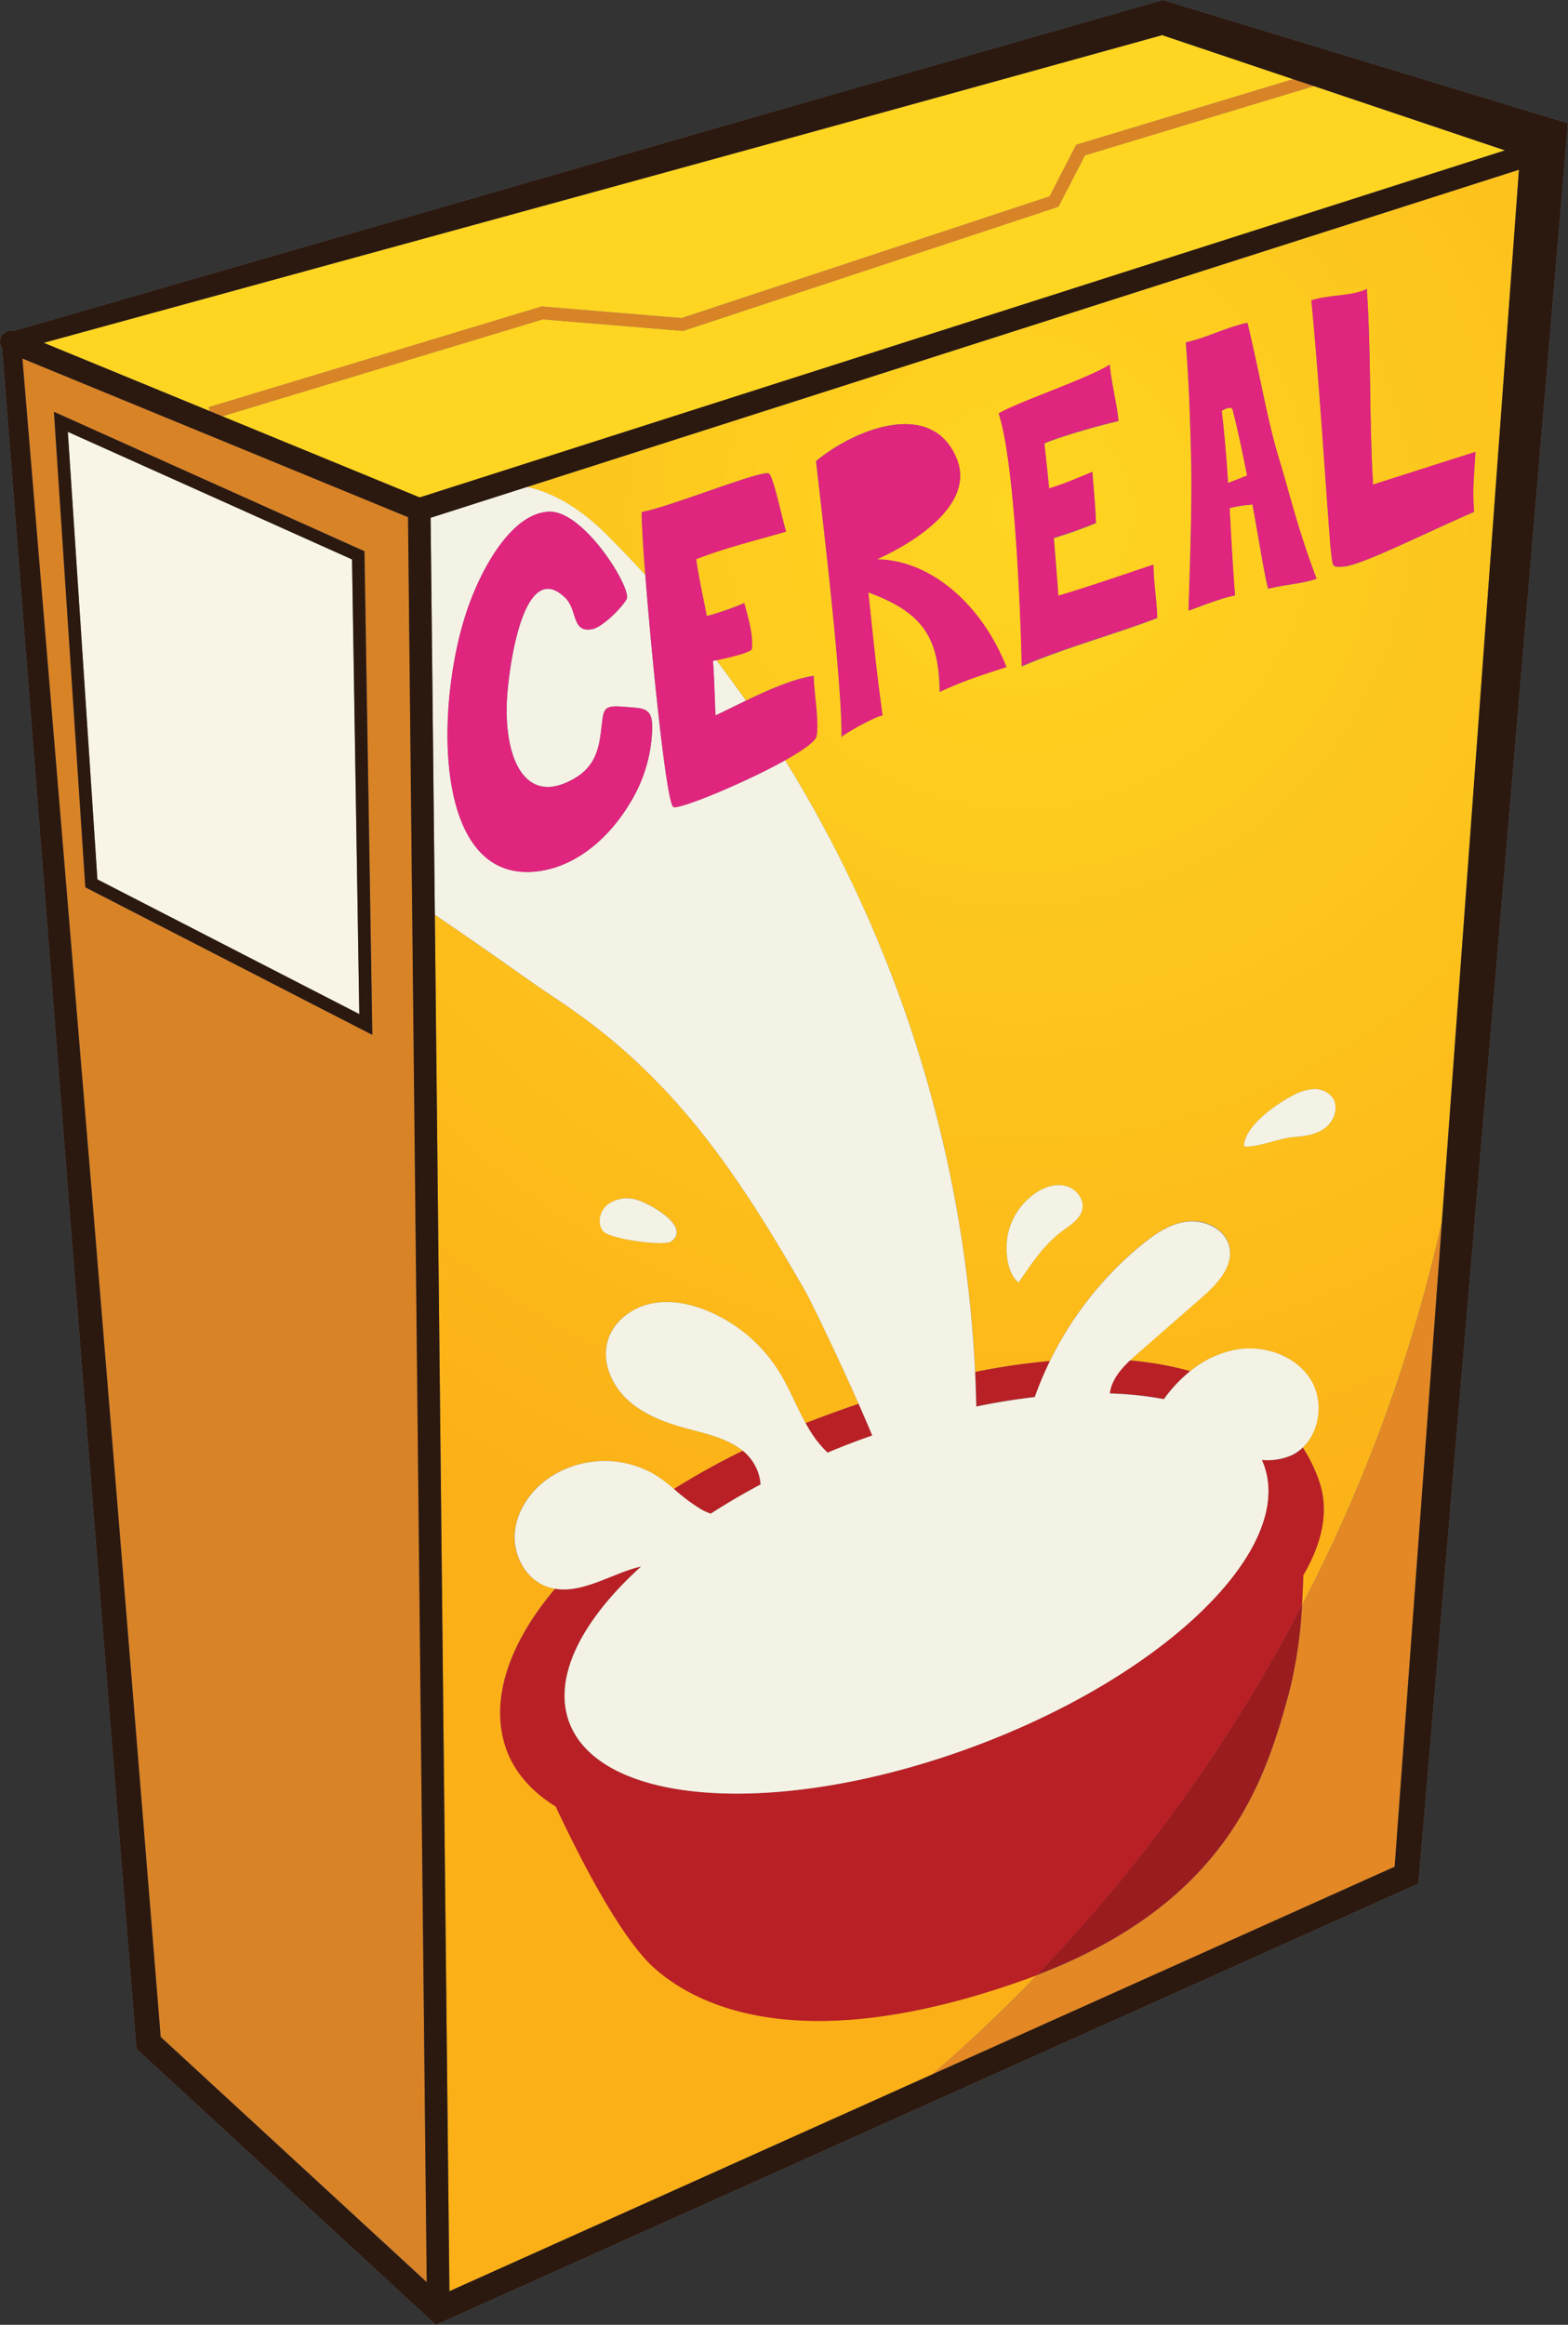 <svg xmlns="http://www.w3.org/2000/svg" xmlns:xlink="http://www.w3.org/1999/xlink" width="471.36" height="698.49"><rect width="100%" height="100%" fill="#333333" stroke="none"/><defs><radialGradient id="a" cx="306.53" cy="154.25" r="342.13" gradientUnits="userSpaceOnUse"><stop offset=".01" stop-color="#fed521"/><stop offset=".99" stop-color="#fcb017"/></radialGradient><radialGradient id="b" cx="306.53" cy="154.25" r="342.13" xlink:href="#a"/><radialGradient id="c" cx="306.53" cy="154.25" r="342.13" xlink:href="#a"/></defs><path d="M466.18 35.46L351 .45 349.55 0l-1.41.4q-87.21 24.89-174.24 50L4.24 99.38a3.41 3.41 0 0 0-3.31 1l-.63.18.06.65a2.12 2.12 0 0 0-.11.21 3.45 3.45 0 0 0 .37 3.26l19.77 252.58Q30.52 485.69 40.9 614.11l.12 1.48 1.08 1 87.1 80.23 1.83 1.68 2.27-1 291.1-130.67 2-.91.2-2.24 44.29-521.21.47-5.44z" fill="#7f8080"/><path fill="#f8f5e7" d="M20.39 129.75l8.89 134.47 78.76 40.47-2.22-136.6-85.43-38.34z"/><path d="M6.74 107.73l20.93 251.5Q38.11 485.62 48.3 612l80 73.65-5.62-530.29zM25.65 266.6l-9.44-142.87 93.35 41.89 2.37 145.32z" fill="#d98327"/><path d="M162.77 92.11h.36l41.75 3.46L315.52 59l8-15.5 65.24-19.72-39.4-13.24Q264.28 34.15 179 57.56L13.16 103l49.93 20.53-.35-1.19z" fill="#fed521"/><path fill="#fed521" d="M394.95 25.87l-68.8 20.8-7.98 15.44-.73.24-112.11 37.08-.38-.03-41.78-3.46-96.36 29.13 59.36 24.41L452.4 45.18l-57.45-19.31z"/><path d="M374.89 142.87c-1.3-6.68-2.75-13.52-4.33-19.71-.29-1.15-2.15-.47-3.29.29.86 7.49 1.44 14.67 1.9 21.67 1.68-.64 3.57-1.41 5.72-2.25z" fill="url(#a)"/><path d="M311.74 593.4q-2.39.92-4.88 1.79c-62.05 21.82-94.66 9.68-110-3.79-10.22-9-22.64-33.4-29.79-48.67-7.4-4.59-12.62-10.54-15.05-17.78-4.79-14.3.93-31.18 14.83-47.61a14.75 14.75 0 0 1-2.77-.74c-6.14-2.34-9.83-9.27-9.39-15.83s4.48-12.52 9.8-16.38a29.94 29.94 0 0 1 32.87-1 51.17 51.17 0 0 1 5.22 4 224.3 224.3 0 0 1 20.7-11.48c-4.72-3.81-11-5.12-16.83-6.71-6.4-1.74-12.87-4.08-17.76-8.57s-7.91-11.56-6-17.91c1.71-5.63 7-9.69 12.79-11s11.8-.08 17.24 2.17A46.18 46.18 0 0 1 234 411.85c3.15 5 5.3 10.58 8.16 15.75q1.43-.57 2.88-1.11 6.69-2.55 13.07-4.7c-6.73-15.22-14.53-31.23-16-33.78-20.45-35.61-39.51-64.27-73.69-87.07-12.94-8.64-13.75-9.73-37.71-26.09l4.39 413.55 145.06-65.11q16.49-14.19 31.58-29.89zM182.42 362.16a9.65 9.65 0 0 1 8-1.94c3.64.57 17.75 8.08 11.4 12.77-2 1.5-18.65-.63-20.53-3.21-1.72-2.27-.97-5.78 1.13-7.62z" fill="url(#b)"/><path d="M182.19 160.51q6 6 11.78 12.28c-.79-10.2-1.22-17.73-1-19 7.71-1.21 36-12.73 38.14-11.54 1.45.81 4.38 15.53 5.22 17.42-9.74 2.87-18.33 4.87-27.07 8.31.81 5.67 2.11 11.47 3.2 17.1a85.75 85.75 0 0 0 11.27-3.92c1.9 7.06 2.58 10 2.29 13.75-.08 1.06-7.41 2.8-10.7 3.42q4.56 6 8.89 12.17c7-3.35 14.5-6.64 20.41-7.46 0 4.92 1.66 13.75.86 18.06-.3 1.62-4.17 4.34-9.48 7.31a384.65 384.65 0 0 1 57.17 183.79 199.61 199.61 0 0 1 22.45-3.28 104 104 0 0 1 27.62-35c4.09-3.33 8.69-6.45 13.94-7s11.17 2.37 12.38 7.51c1.4 5.95-3.67 11.29-8.28 15.32q-9.52 8.3-19 16.6c-.89.77-1.79 1.56-2.65 2.38a97.89 97.89 0 0 1 18.14 3.27 30.76 30.76 0 0 1 13.56-6.44c8.59-1.59 18.34 1.76 22.82 9.27 3.73 6.26 2.58 15.17-2.53 20.06a44.79 44.79 0 0 1 5 10.35c2.89 8.62.91 18.2-4.86 28-.07 3-.2 6-.4 9.14a470.86 470.86 0 0 0 42.05-115.2L456.62 51l-298.24 95.33c8.73 1.82 16.87 7.28 23.81 14.18zm143.16 202.8c-.57 2.81-3.28 4.56-5.61 6.25-6 4.3-9.51 9.95-13.6 15.79-3.54-3-4.05-9.76-3.23-14.16a20 20 0 0 1 8.34-12.7c2.64-1.79 5.93-2.93 9-2.18s5.75 3.87 5.1 7zm73.24-24.62c-2.59 2.11-6.09 2.69-9.42 2.9-4.27.26-12 3.47-15.25 2.8.27-6.09 9.65-12.61 14.71-15.23a14.63 14.63 0 0 1 6.19-1.92 6.72 6.72 0 0 1 5.72 2.55c1.92 2.74.65 6.79-1.95 8.9zm12.28-251.87c1.36 19.52.69 39.2 1.89 58.81 3.72-1.19 27.71-8.87 30.79-9.81-.34 6.12-1 11.43-.41 18-15 6.49-34 16.16-39.48 16.47-3.31.19-3-.11-3.45-3.74-.75-5.48-3.43-50.5-6-76.29 5.79-1.82 12.56-1.26 16.66-3.44zM375 97c4.3 18 5.85 29 9.75 41.83 3 9.91 5.44 20.34 11 35.09-4.82 1.61-8.75 1.58-14.53 3-.89-2.79-2.52-13.1-4.73-25.3a42.44 42.44 0 0 0-6.89 1.07c.51 8.91.94 17.58 1.64 26.25-3.88.68-10 3.15-13.93 4.56-.13-.93 1.15-29.51.75-45.1-.27-10.76-.57-22.78-1.61-35.53C363 101.41 368.89 98.18 375 97zm-41.37 12.64c.48 5.61 2.09 11.39 2.62 16.9-12.82 3.12-22.57 6.58-22.27 6.84.58 5.25 1 9.53 1.44 13.47 5.34-1.81 6.49-2.33 13-5 .2 3.88.77 8.18 1.06 15.34 0 0-6 2.55-12.66 4.52.4 4.81.83 10.26 1.36 17.36 9-2.68 17.32-5.55 28.59-9.34 0 5.49 1 10.72 1.13 16-13.64 5.2-27.29 8.78-40.71 14.54-.15-8.31-1.66-59.81-6.92-75.89 5.4-3.38 26.89-10.62 33.36-14.79zm-46.06 28.26c5.49 13.58-12.56 25.06-24.08 30.18 15.59.06 31.29 12.86 39 32.35-11.46 3.72-12.9 4.29-20.06 7.44-.18-16.13-4.84-23.87-21.43-29.87 2.27 21.56 2.55 24.13 4.27 37-1.77 0-11.28 5.36-12.32 6.41v.18c-.13 0-.12-.06 0-.18.24-17.29-6.59-73.2-7.68-82.88 11.73-9.71 34.93-18.89 42.3-.68z" fill="url(#c)"/><path d="M387.39 509c-7 25.3-17.9 62.34-75.65 84.42q-15.08 15.68-31.58 29.89l139.09-62.43 14.2-193.7a470.86 470.86 0 0 1-42.05 115.2 135.43 135.43 0 0 1-4.01 26.62z" fill="#e38825"/><path d="M213.62 454.77c4.71-3 9.73-6 15-8.79a14.41 14.41 0 0 0-4.95-9.79l-.38-.3a224.3 224.3 0 0 0-20.7 11.48 54.94 54.94 0 0 0 8.22 6.14 17.7 17.7 0 0 0 2.81 1.26zm97.48-35.09a102.06 102.06 0 0 1 4.52-10.74 199.61 199.61 0 0 0-22.45 3.28c.15 3.44.26 6.87.32 10.31 6.03-1.24 11.92-2.19 17.61-2.85zm-62.32 16.78q4.71-2 9.61-3.79l3.81-1.37c-1.27-3-2.65-6.26-4.09-9.51q-6.37 2.16-13.07 4.7-1.46.54-2.88 1.11c.61 1.09 1.24 2.17 1.93 3.22a31.1 31.1 0 0 0 4.69 5.64zm85.11-19.27a7.72 7.72 0 0 0-.26 1.45 103 103 0 0 1 16.25 1.71l.29-.4a42.81 42.81 0 0 1 7.6-8 97.89 97.89 0 0 0-18.18-3.18c-2.53 2.43-4.79 5.1-5.7 8.42zm45.39 21.45c.21.45.41.92.58 1.39a22.72 22.72 0 0 1 1.4 7.37c.63 25-36.4 58-88.7 77.4-51.82 19.21-101 18.49-117.26-.32a22.69 22.69 0 0 1-4.21-7c-5-13.53 3.69-30.59 21.61-46.82-1.2.29-2.39.63-3.57 1-7.32 2.5-14.95 6.9-22.26 5.69C153 493.77 147.25 510.65 152 525c2.43 7.24 7.65 13.19 15.05 17.78 7.15 15.27 19.57 39.68 29.79 48.67 15.32 13.47 47.93 25.61 110 3.79q2.49-.87 4.88-1.79a478.8 478.8 0 0 0 79.66-111c.2-3.1.33-6.17.4-9.14 5.77-9.8 7.75-19.38 4.86-28a44.79 44.79 0 0 0-5-10.35 12.5 12.5 0 0 1-3.49 2.39 18.33 18.33 0 0 1-8.87 1.29z" fill="#b92025"/><path d="M387.39 509a135.43 135.43 0 0 0 4-26.62 478.8 478.8 0 0 1-79.66 111c57.76-22.06 68.67-59.1 75.66-84.38z" fill="#9a1c1f"/><path d="M242.12 388c1.46 2.55 9.26 18.56 16 33.78 1.44 3.25 2.82 6.47 4.09 9.51l-3.81 1.37q-4.89 1.81-9.61 3.79a31.1 31.1 0 0 1-4.69-5.64c-.69-1.05-1.32-2.13-1.93-3.22-2.86-5.17-5-10.74-8.16-15.75a46.18 46.18 0 0 0-21.24-17.94c-5.44-2.25-11.5-3.44-17.24-2.17s-11.08 5.33-12.79 11c-1.93 6.35 1.08 13.42 6 17.91s11.36 6.83 17.76 8.57c5.88 1.59 12.11 2.9 16.83 6.71l.38.3a14.41 14.41 0 0 1 4.95 9.79c-5.28 2.82-10.3 5.75-15 8.79a17.7 17.7 0 0 1-2.8-1.26 54.94 54.94 0 0 1-8.22-6.14 51.17 51.17 0 0 0-5.22-4 29.94 29.94 0 0 0-32.87 1c-5.32 3.86-9.36 9.83-9.8 16.38s3.25 13.49 9.39 15.83a14.75 14.75 0 0 0 2.77.74c7.31 1.21 14.94-3.19 22.26-5.69 1.18-.4 2.37-.74 3.57-1-17.92 16.23-26.63 33.29-21.61 46.82a22.69 22.69 0 0 0 4.21 7c16.28 18.81 65.44 19.53 117.26.32 52.3-19.39 89.33-52.44 88.7-77.4a22.72 22.72 0 0 0-1.4-7.37c-.17-.47-.37-.94-.58-1.39a18.33 18.33 0 0 0 8.85-1.38 12.5 12.5 0 0 0 3.49-2.39c5.11-4.89 6.26-13.8 2.53-20.06-4.48-7.51-14.23-10.86-22.82-9.27a30.76 30.76 0 0 0-13.6 6.46 42.81 42.81 0 0 0-7.6 8l-.29.4a103 103 0 0 0-16.25-1.71 7.72 7.72 0 0 1 .26-1.45c.91-3.32 3.17-6 5.7-8.39.86-.82 1.76-1.61 2.65-2.38l19-16.6c4.61-4 9.68-9.37 8.28-15.32-1.21-5.14-7.14-8-12.38-7.51s-9.85 3.65-13.94 7a104 104 0 0 0-27.62 35 102.06 102.06 0 0 0-4.52 10.74c-5.69.66-11.58 1.61-17.61 2.85-.06-3.44-.17-6.87-.32-10.31A384.65 384.65 0 0 0 236 228.43c-12.25 6.85-32.16 15-33.61 14-2.06-1.43-6.41-44-8.42-69.67q-5.75-6.27-11.78-12.28c-6.94-6.9-15.08-12.36-23.81-14.18l-28.93 9.25 1.27 119.27c24 16.36 24.77 17.45 37.71 26.09 34.18 22.83 53.24 51.49 73.69 87.09zm-101.3-205.81c4.37-12.29 13.28-28 24.2-28.45 10.57-.45 25.11 23.26 23.35 26.28s-7.45 8.47-10.3 9c-6.25 1.21-4.38-5.74-8.13-9.41-12.32-12-16.69 19.39-17.43 29.05-1.32 17.23 4.26 32.9 18.36 26.17 5.15-2.45 8.38-5.86 9.5-12.95 1.38-8.79-.17-10.18 7.7-9.5 6.11.52 8.63.06 7.88 8.77a44.61 44.61 0 0 1-6 19.19c-6.79 11.78-17 20-28.08 21.42-32.23 4.24-31.17-51.12-21.05-79.57z" fill="#f4f2e5"/><path d="M215.08 214.94c2.8-1.33 5.91-2.88 9.13-4.42q-4.32-6.18-8.89-12.17l-1 .17c.4 5.26.53 10.88.76 16.42zm105.19 141.37c-3.09-.75-6.38.39-9 2.18a20 20 0 0 0-8.34 12.7c-.82 4.4-.31 11.13 3.23 14.16 4.09-5.84 7.64-11.49 13.6-15.79 2.33-1.69 5-3.44 5.61-6.25.63-3.13-2-6.25-5.1-7zM201.77 373c6.35-4.69-7.76-12.2-11.4-12.77a9.65 9.65 0 0 0-8 1.94c-2.1 1.88-2.85 5.35-1.18 7.62 1.93 2.57 18.55 4.7 20.58 3.21zm193.05-45.76a14.63 14.63 0 0 0-6.19 1.92c-5.06 2.62-14.44 9.14-14.71 15.23 3.25.67 11-2.54 15.25-2.8 3.33-.21 6.83-.79 9.42-2.9s3.87-6.16 2-8.9a6.72 6.72 0 0 0-5.77-2.55z" fill="#f4f2e5"/><path d="M189.93 240.36a44.61 44.61 0 0 0 6-19.19c.75-8.71-1.77-8.25-7.88-8.77-7.87-.68-6.32.71-7.7 9.5-1.12 7.09-4.35 10.5-9.5 12.95-14.1 6.73-19.68-8.94-18.36-26.17.74-9.66 5.11-41.09 17.43-29.05 3.75 3.67 1.88 10.62 8.13 9.41 2.85-.55 8.56-6 10.3-9s-12.76-26.75-23.35-26.3c-10.92.46-19.83 16.16-24.2 28.45-10.12 28.45-11.18 83.79 21 79.59 11.13-1.44 21.34-9.64 28.13-21.42zm12.46 2.1c1.45 1 21.36-7.18 33.61-14 5.31-3 9.18-5.69 9.48-7.31.8-4.31-.82-13.14-.86-18.06-5.91.82-13.42 4.11-20.41 7.46-3.22 1.54-6.33 3.09-9.13 4.42-.23-5.54-.36-11.16-.74-16.42l1-.17c3.29-.62 10.62-2.36 10.7-3.42.29-3.72-.39-6.69-2.29-13.75a85.75 85.75 0 0 1-11.27 3.92c-1.09-5.63-2.39-11.43-3.2-17.1 8.74-3.44 17.33-5.44 27.07-8.31-.84-1.89-3.77-16.61-5.22-17.42-2.13-1.22-30.45 10.3-38.13 11.51-.22 1.25.21 8.78 1 19 2 25.66 6.33 68.19 8.39 69.65zM253 221.58v-.18c-.17.12-.18.19 0 .18zm0-.18c1-1.05 10.55-6.42 12.32-6.41-1.72-12.9-2-15.47-4.27-37 16.59 6.08 21.25 13.78 21.46 29.86 7.16-3.15 8.6-3.72 20.06-7.44-7.74-19.49-23.44-32.29-39-32.35 11.52-5.12 29.57-16.6 24.08-30.18-7.37-18.21-30.62-9-42.3.67 1.01 9.65 7.84 65.56 7.65 82.85zm94.87-35.78c-.11-5.25-1.09-10.48-1.13-16-11.27 3.79-19.58 6.66-28.59 9.34-.53-7.1-1-12.55-1.36-17.36 6.63-2 12.66-4.52 12.66-4.52-.29-7.16-.86-11.46-1.06-15.34-6.48 2.7-7.63 3.22-13 5-.4-3.94-.86-8.22-1.44-13.47-.3-.26 9.45-3.72 22.27-6.84-.53-5.51-2.14-11.29-2.62-16.9-6.47 4.17-28 11.36-33.39 14.68 5.26 16.08 6.77 67.58 6.92 75.89 13.45-5.7 27.1-9.28 40.74-14.48zm9.48-2.17c3.9-1.41 10-3.88 13.93-4.56-.7-8.67-1.13-17.34-1.64-26.25a42.44 42.44 0 0 1 6.89-1.07c2.21 12.2 3.84 22.51 4.73 25.3 5.78-1.42 9.71-1.39 14.53-3-5.6-14.75-8-25.18-11-35.09C380.85 125.92 379.3 115 375 97c-6.11 1.23-12 4.46-18.51 5.87 1 12.75 1.34 24.77 1.61 35.53.4 15.54-.88 44.12-.75 45.05zm13.21-60.29c1.58 6.19 3 13 4.33 19.71-2.15.84-4 1.61-5.72 2.25-.46-7-1-14.18-1.9-21.67 1.14-.76 3-1.45 3.29-.29zm33.1 47.08c5.51-.31 24.49-10 39.48-16.47-.6-6.52.07-11.83.41-18-3.08.94-27.07 8.62-30.79 9.81-1.2-19.61-.53-39.29-1.89-58.81-4.1 2.23-10.87 1.67-16.67 3.44 2.58 25.79 5.26 70.81 6 76.29.51 3.63.15 3.93 3.46 3.74z" fill="#df257e"/><path fill="#d98327" d="M204.95 99.4l.38.03 112.11-37.08.73-.24 7.98-15.44 68.8-20.8-6.18-2.08-65.24 19.72-8.01 15.5L204.88 95.6l-41.75-3.46-.36-.03-100.04 30.24.36 1.19 3.72 1.53 96.36-29.13 41.78 3.46z"/><path d="M466.18 35.46L351 .45 349.55 0l-1.41.4q-87.21 24.89-174.24 50L4.24 99.38a3.41 3.41 0 0 0-3.31 1l-.63.18.06.65a2.12 2.12 0 0 0-.11.21 3.45 3.45 0 0 0 .37 3.26l19.77 252.58Q30.52 485.69 40.9 614.11l.12 1.48 1.08 1 87.1 80.23 1.83 1.68 2.27-1 291.1-130.67 2-.91.2-2.24 44.29-521.21.47-5.44zM48.3 612Q38.1 485.58 27.67 359.23L6.74 107.73l115.91 47.66 5.62 530.29zm77.87-462.55l-59.36-24.38-3.72-1.53L13.16 103 179 57.56q85.32-23.41 170.35-47l39.41 13.25 6.24 2.06 57.4 19.31zm307.28 217.71l-14.2 193.7-139.09 62.43L135.1 688.4l-4.38-413.55-1.27-119.27 28.93-9.25L456.62 51z" fill="#2b1910"/><path d="M16.21 123.73l9.44 142.87 86.28 44.34-2.37-145.32zm13.07 140.49l-8.89-134.47 85.43 38.33L108 304.69z" fill="#2b1910"/></svg>